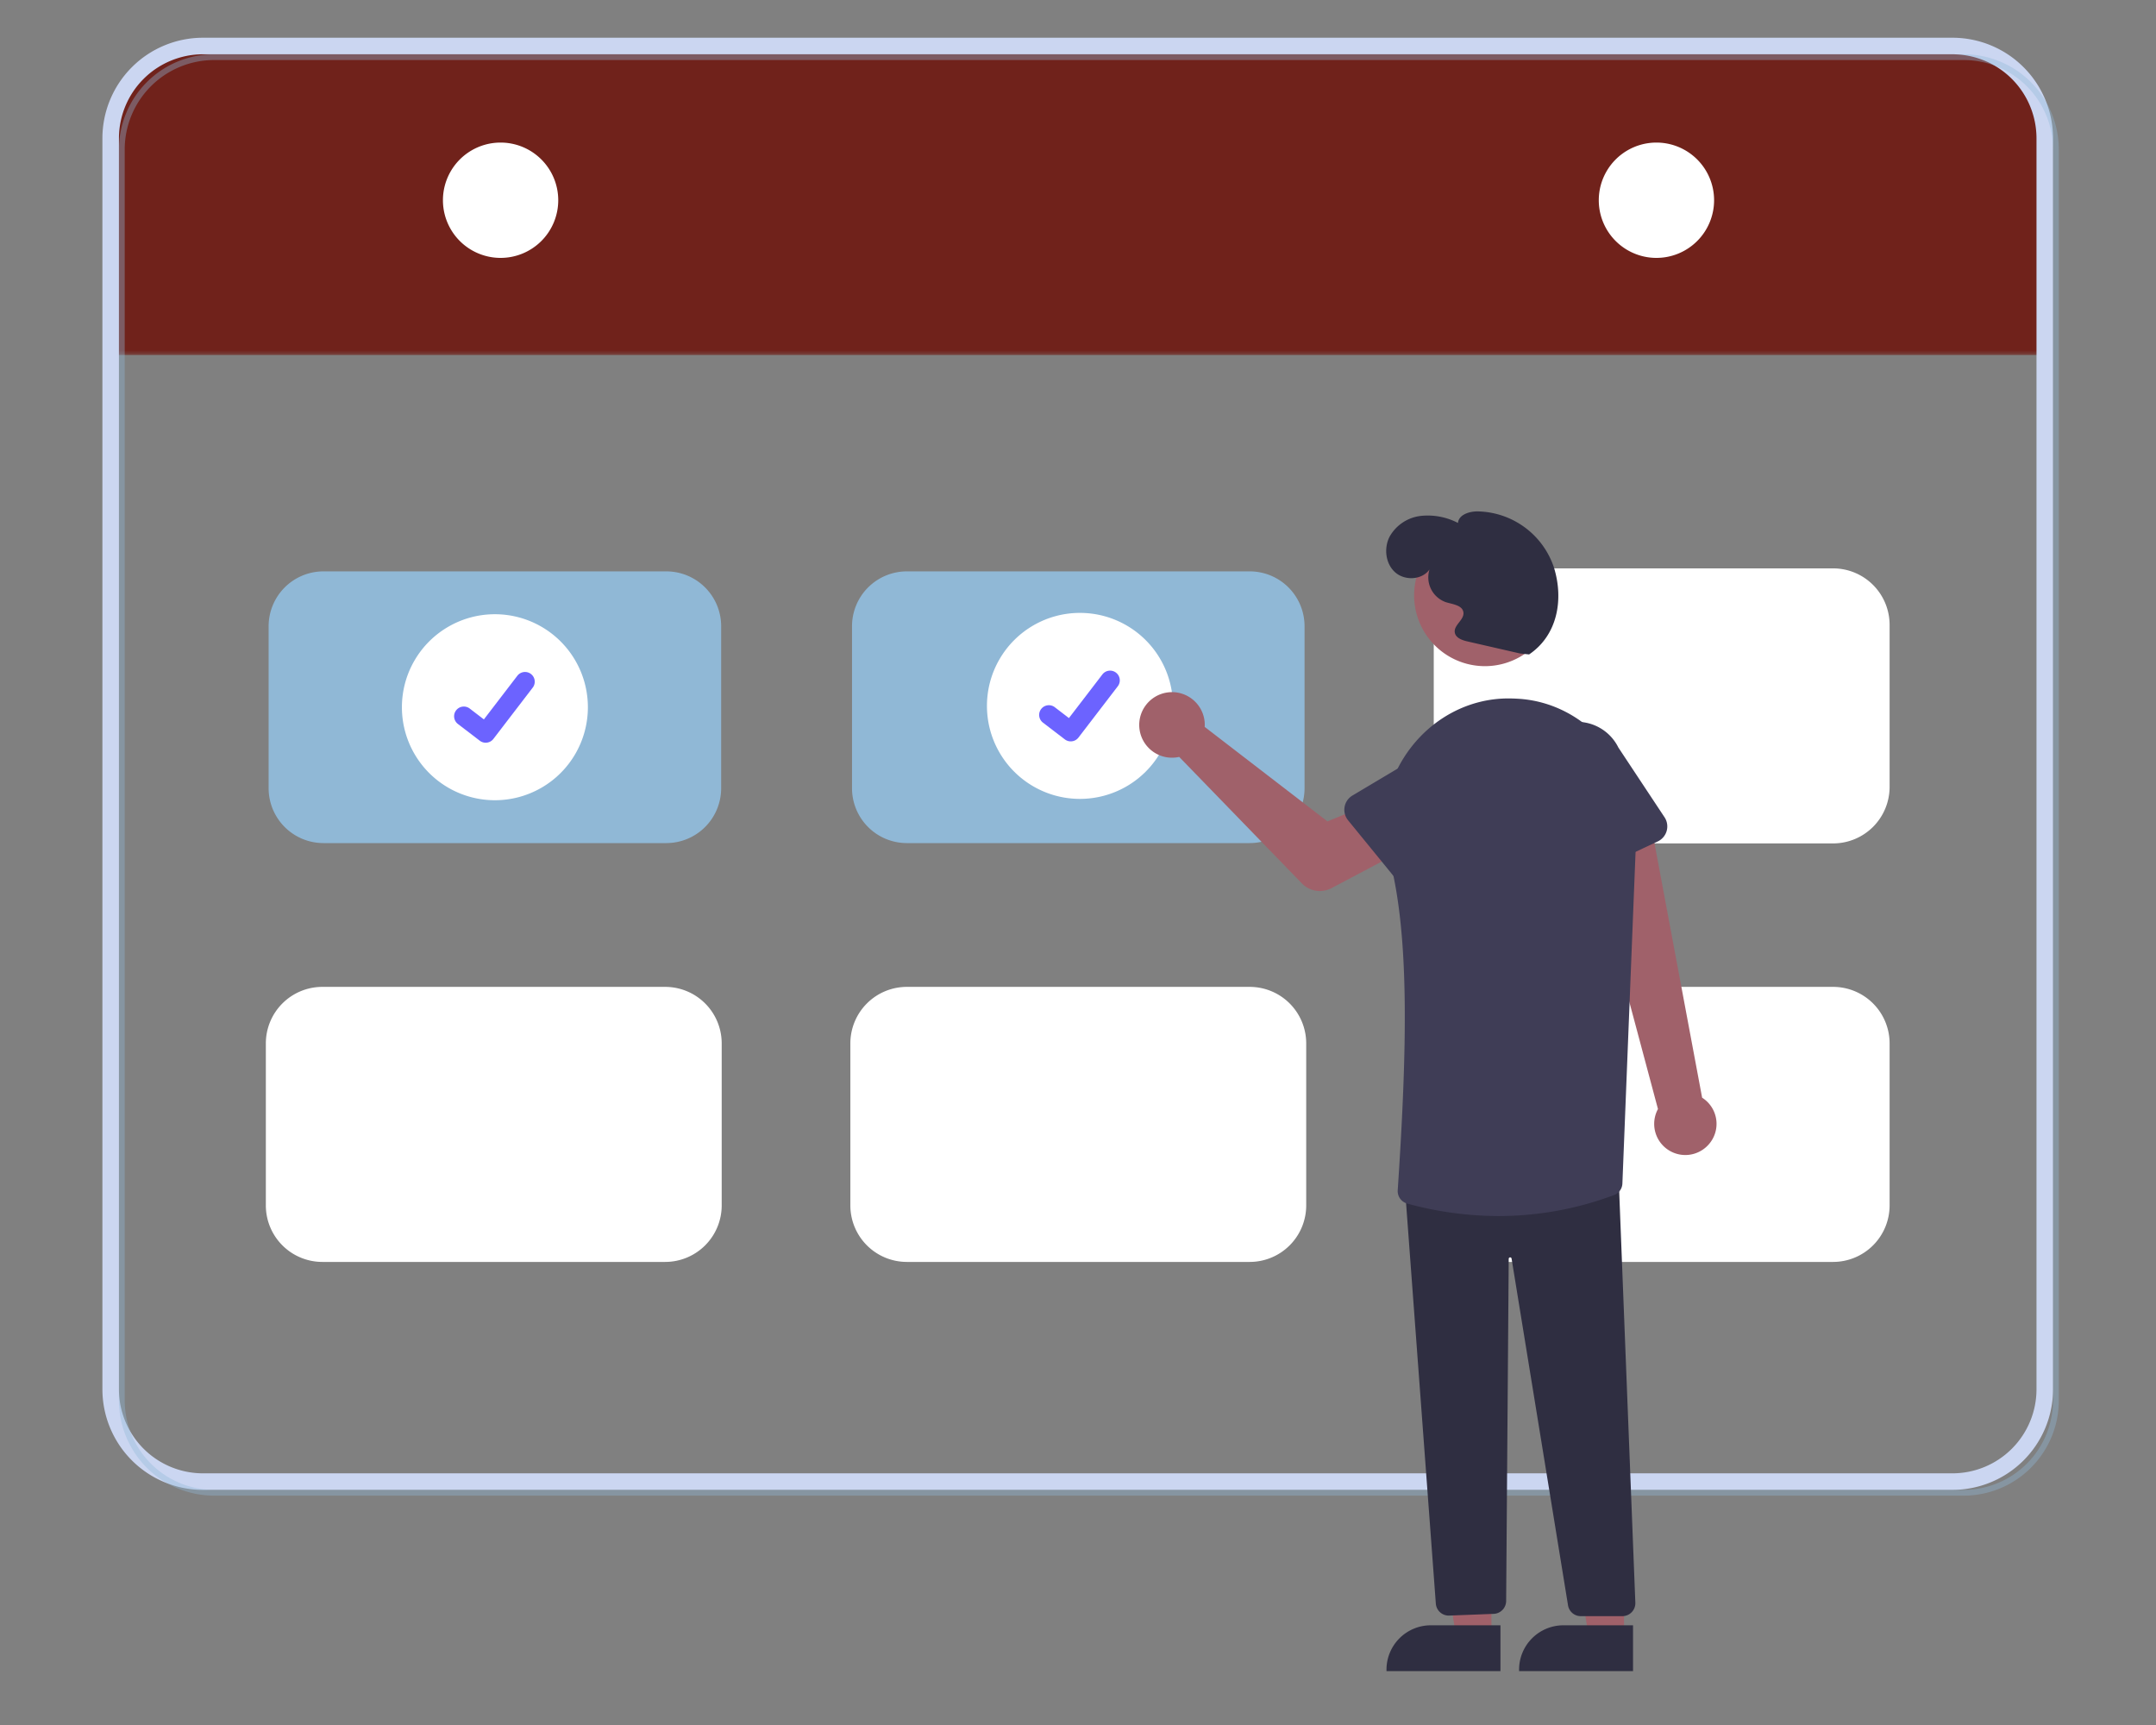 <svg xmlns="http://www.w3.org/2000/svg" xmlns:xlink="http://www.w3.org/1999/xlink" width="200" height="160" viewBox="0 0 200 160"><rect x="0" y="0" width="200" height="160" fill="#808080" stroke="none"/><defs><path id="svq68b99ja" d="M0 0h179.949v29.145H0z"></path></defs><g fill="none" fill-rule="evenodd"><g transform="translate(10 4)"><mask id="higxkgbmub" fill="#fff"><use xlink:href="#svq68b99ja"></use></mask><path d="M179.949 8.824v20.32h-.535v-.216H.534v.217H0V8.824A8.832 8.832 0 0 1 8.824 0h162.301a8.832 8.832 0 0 1 8.824 8.824" fill="#70221B" mask="url(#higxkgbmub)"></path></g><path d="M189.414 128.868a8.3 8.3 0 0 1-8.289 8.289H18.824a8.3 8.3 0 0 1-8.29-8.29V12.825a8.3 8.3 0 0 1 8.29-8.29h162.301a8.3 8.3 0 0 1 8.289 8.29v116.044zM181.125 4H18.824A8.832 8.832 0 0 0 10 12.824v116.044a8.832 8.832 0 0 0 8.824 8.823h162.301a8.832 8.832 0 0 0 8.824-8.823V12.824A8.832 8.832 0 0 0 181.125 4z" stroke="#CBD6F1" fill="#CBD6F1"></path><path d="M190.448 129.902a8.3 8.3 0 0 1-8.289 8.289H19.858a8.3 8.3 0 0 1-8.289-8.289V13.858a8.3 8.3 0 0 1 8.289-8.289h162.301a8.3 8.3 0 0 1 8.29 8.289v116.044zM19.858 5.034a8.832 8.832 0 0 0-8.824 8.824v116.044a8.832 8.832 0 0 0 8.824 8.824h162.301a8.826 8.826 0 0 0 7.479-4.145 8.776 8.776 0 0 0 1.345-4.679V13.858a8.832 8.832 0 0 0-8.824-8.824H19.858z" fill="#90B8D6" opacity=".382"></path><path d="M46.364 13.225a5.348 5.348 0 1 1 0 10.695 5.348 5.348 0 0 1 0-10.695M153.585 13.225a5.348 5.348 0 1 1 0 10.695 5.348 5.348 0 0 1 0-10.695" fill="#FFF"></path><path d="M61.815 78.2H30.003a5.09 5.09 0 0 1-5.084-5.084V58.08a5.09 5.09 0 0 1 5.084-5.083h31.812a5.089 5.089 0 0 1 5.083 5.083v15.036a5.089 5.089 0 0 1-5.083 5.083M115.933 78.2H84.12a5.09 5.09 0 0 1-5.083-5.084V58.08a5.09 5.09 0 0 1 5.083-5.083h31.813a5.089 5.089 0 0 1 5.083 5.083v15.036a5.089 5.089 0 0 1-5.083 5.083" fill="#90B8D6"></path><path d="M115.933 117.048H84.12a5.243 5.243 0 0 1-5.237-5.238V96.774a5.243 5.243 0 0 1 5.237-5.237h31.813a5.243 5.243 0 0 1 5.237 5.237v15.036a5.244 5.244 0 0 1-5.237 5.238M61.71 117.048H29.898a5.243 5.243 0 0 1-5.237-5.238V96.774a5.243 5.243 0 0 1 5.237-5.237H61.71a5.243 5.243 0 0 1 5.238 5.237v15.036a5.244 5.244 0 0 1-5.238 5.238M170.05 117.048h-31.812a5.243 5.243 0 0 1-5.237-5.238V96.774a5.243 5.243 0 0 1 5.237-5.237h31.813a5.243 5.243 0 0 1 5.237 5.237v15.036a5.244 5.244 0 0 1-5.237 5.238M170.05 78.23h-31.812a5.243 5.243 0 0 1-5.237-5.238V57.956a5.243 5.243 0 0 1 5.237-5.237h31.813a5.243 5.243 0 0 1 5.237 5.237v15.036a5.244 5.244 0 0 1-5.237 5.238M45.909 56.972a8.626 8.626 0 1 1 0 17.252 8.626 8.626 0 0 1 0-17.252" fill="#FFF"></path><path d="M45.054 68.889a.894.894 0 0 1-.539-.179l-.01-.007-2.027-1.552a.9.9 0 1 1 1.096-1.43l1.313 1.007 3.103-4.047a.9.9 0 0 1 1.263-.167l-.02.026.02-.025a.901.901 0 0 1 .167 1.262l-3.65 4.76a.9.9 0 0 1-.716.352" fill="#6C63FF"></path><path d="M100.18 56.848a8.626 8.626 0 1 1 0 17.252 8.626 8.626 0 0 1 0-17.252" fill="#FFF"></path><path d="M99.326 68.765a.894.894 0 0 1-.539-.179l-.01-.007-2.027-1.552a.9.9 0 1 1 1.096-1.43l1.313 1.007 3.103-4.047a.9.9 0 0 1 1.263-.167l-.02.026.02-.025a.901.901 0 0 1 .167 1.262l-3.65 4.76a.9.9 0 0 1-.716.352" fill="#6C63FF"></path><path d="M158.481 106.18a2.872 2.872 0 0 0-.584-4.365L153.082 76.1l-5.857 2.171 6.575 24.595a2.888 2.888 0 0 0 4.681 3.314zM111.747 66.942c.014.16.016.32.005.48l11.388 8.765 3.23-1.326 2.638 4.612-5.489 2.903a2.318 2.318 0 0 1-2.748-.435l-11.383-11.735a3.041 3.041 0 1 1 2.359-3.264zM138.351 151.822h-3.278l-1.56-9.97h4.84z" fill="#A0616A"></path><path d="M139.187 155h-10.57v-.134a4.114 4.114 0 0 1 4.114-4.114H139.189V155z" fill="#2F2E41"></path><path fill="#A0616A" d="M150.65 151.822h-3.277l-1.56-9.97h4.839z"></path><path d="M151.487 155h-10.57v-.134a4.114 4.114 0 0 1 4.114-4.114h6.456V155zM134.393 149.852a1.2 1.2 0 0 1-1.197-1.089l-2.856-38.42.134-.011 19.659-1.616.005.14 1.563 39.8a1.203 1.203 0 0 1-1.157 1.247l-.045.001h-3.855a1.196 1.196 0 0 1-1.19-1.02l-5.234-32.152a.134.134 0 0 0-.265.02l-.238 31.745a1.204 1.204 0 0 1-1.14 1.193l-4.12.16a1.037 1.037 0 0 1-.064.002" fill="#2F2E41"></path><path d="M137.748 48.654a6.567 6.567 0 1 1 0 13.134 6.567 6.567 0 0 1 0-13.134" fill="#A0616A"></path><path d="M139.02 112.793a32.359 32.359 0 0 1-8.495-1.16c-.549-.16-.91-.684-.865-1.254.884-13.287 1.092-23.598-.767-30.732-.793-3.041-.433-6.244.987-8.787 2.136-3.827 6.063-6.156 10.251-6.076.2.004.403.011.607.022 6.356.327 11.31 6.078 11.04 12.819l-1.277 32.13c-.01.48-.307.907-.753 1.082a30.548 30.548 0 0 1-10.729 1.956" fill="#3F3D56"></path><path d="m129.973 82.113-4.919-6.027a1.54 1.54 0 0 1 .405-2.298l6.664-3.97a4.278 4.278 0 0 1 5.39 6.645l-5.208 5.714a1.54 1.54 0 0 1-2.332-.064zM145.448 81.357a1.539 1.539 0 0 1-.846-.964l-2.214-7.408a4.279 4.279 0 0 1 7.739-3.65l4.282 6.467a1.54 1.54 0 0 1-.631 2.246l-7.047 3.298c-.405.19-.874.195-1.283.011" fill="#3F3D56"></path><path d="m140.993 60.61-4.868-1.115c-.502-.115-1.105-.334-1.175-.844-.093-.686.894-1.164.803-1.85-.088-.665-.988-.75-1.629-.947a2.436 2.436 0 0 1-1.516-3.032c-.694.978-2.279 1.062-3.179.27-.9-.792-1.072-2.23-.532-3.3a3.82 3.82 0 0 1 2.868-1.935c1.2-.136 2.412.09 3.482.649.071-.758 1.017-1.065 1.778-1.072a7.602 7.602 0 0 1 7.124 5.2c.934 3.008.309 6.306-2.303 8.067l-.853-.091z" fill="#2F2E41"></path></g></svg>